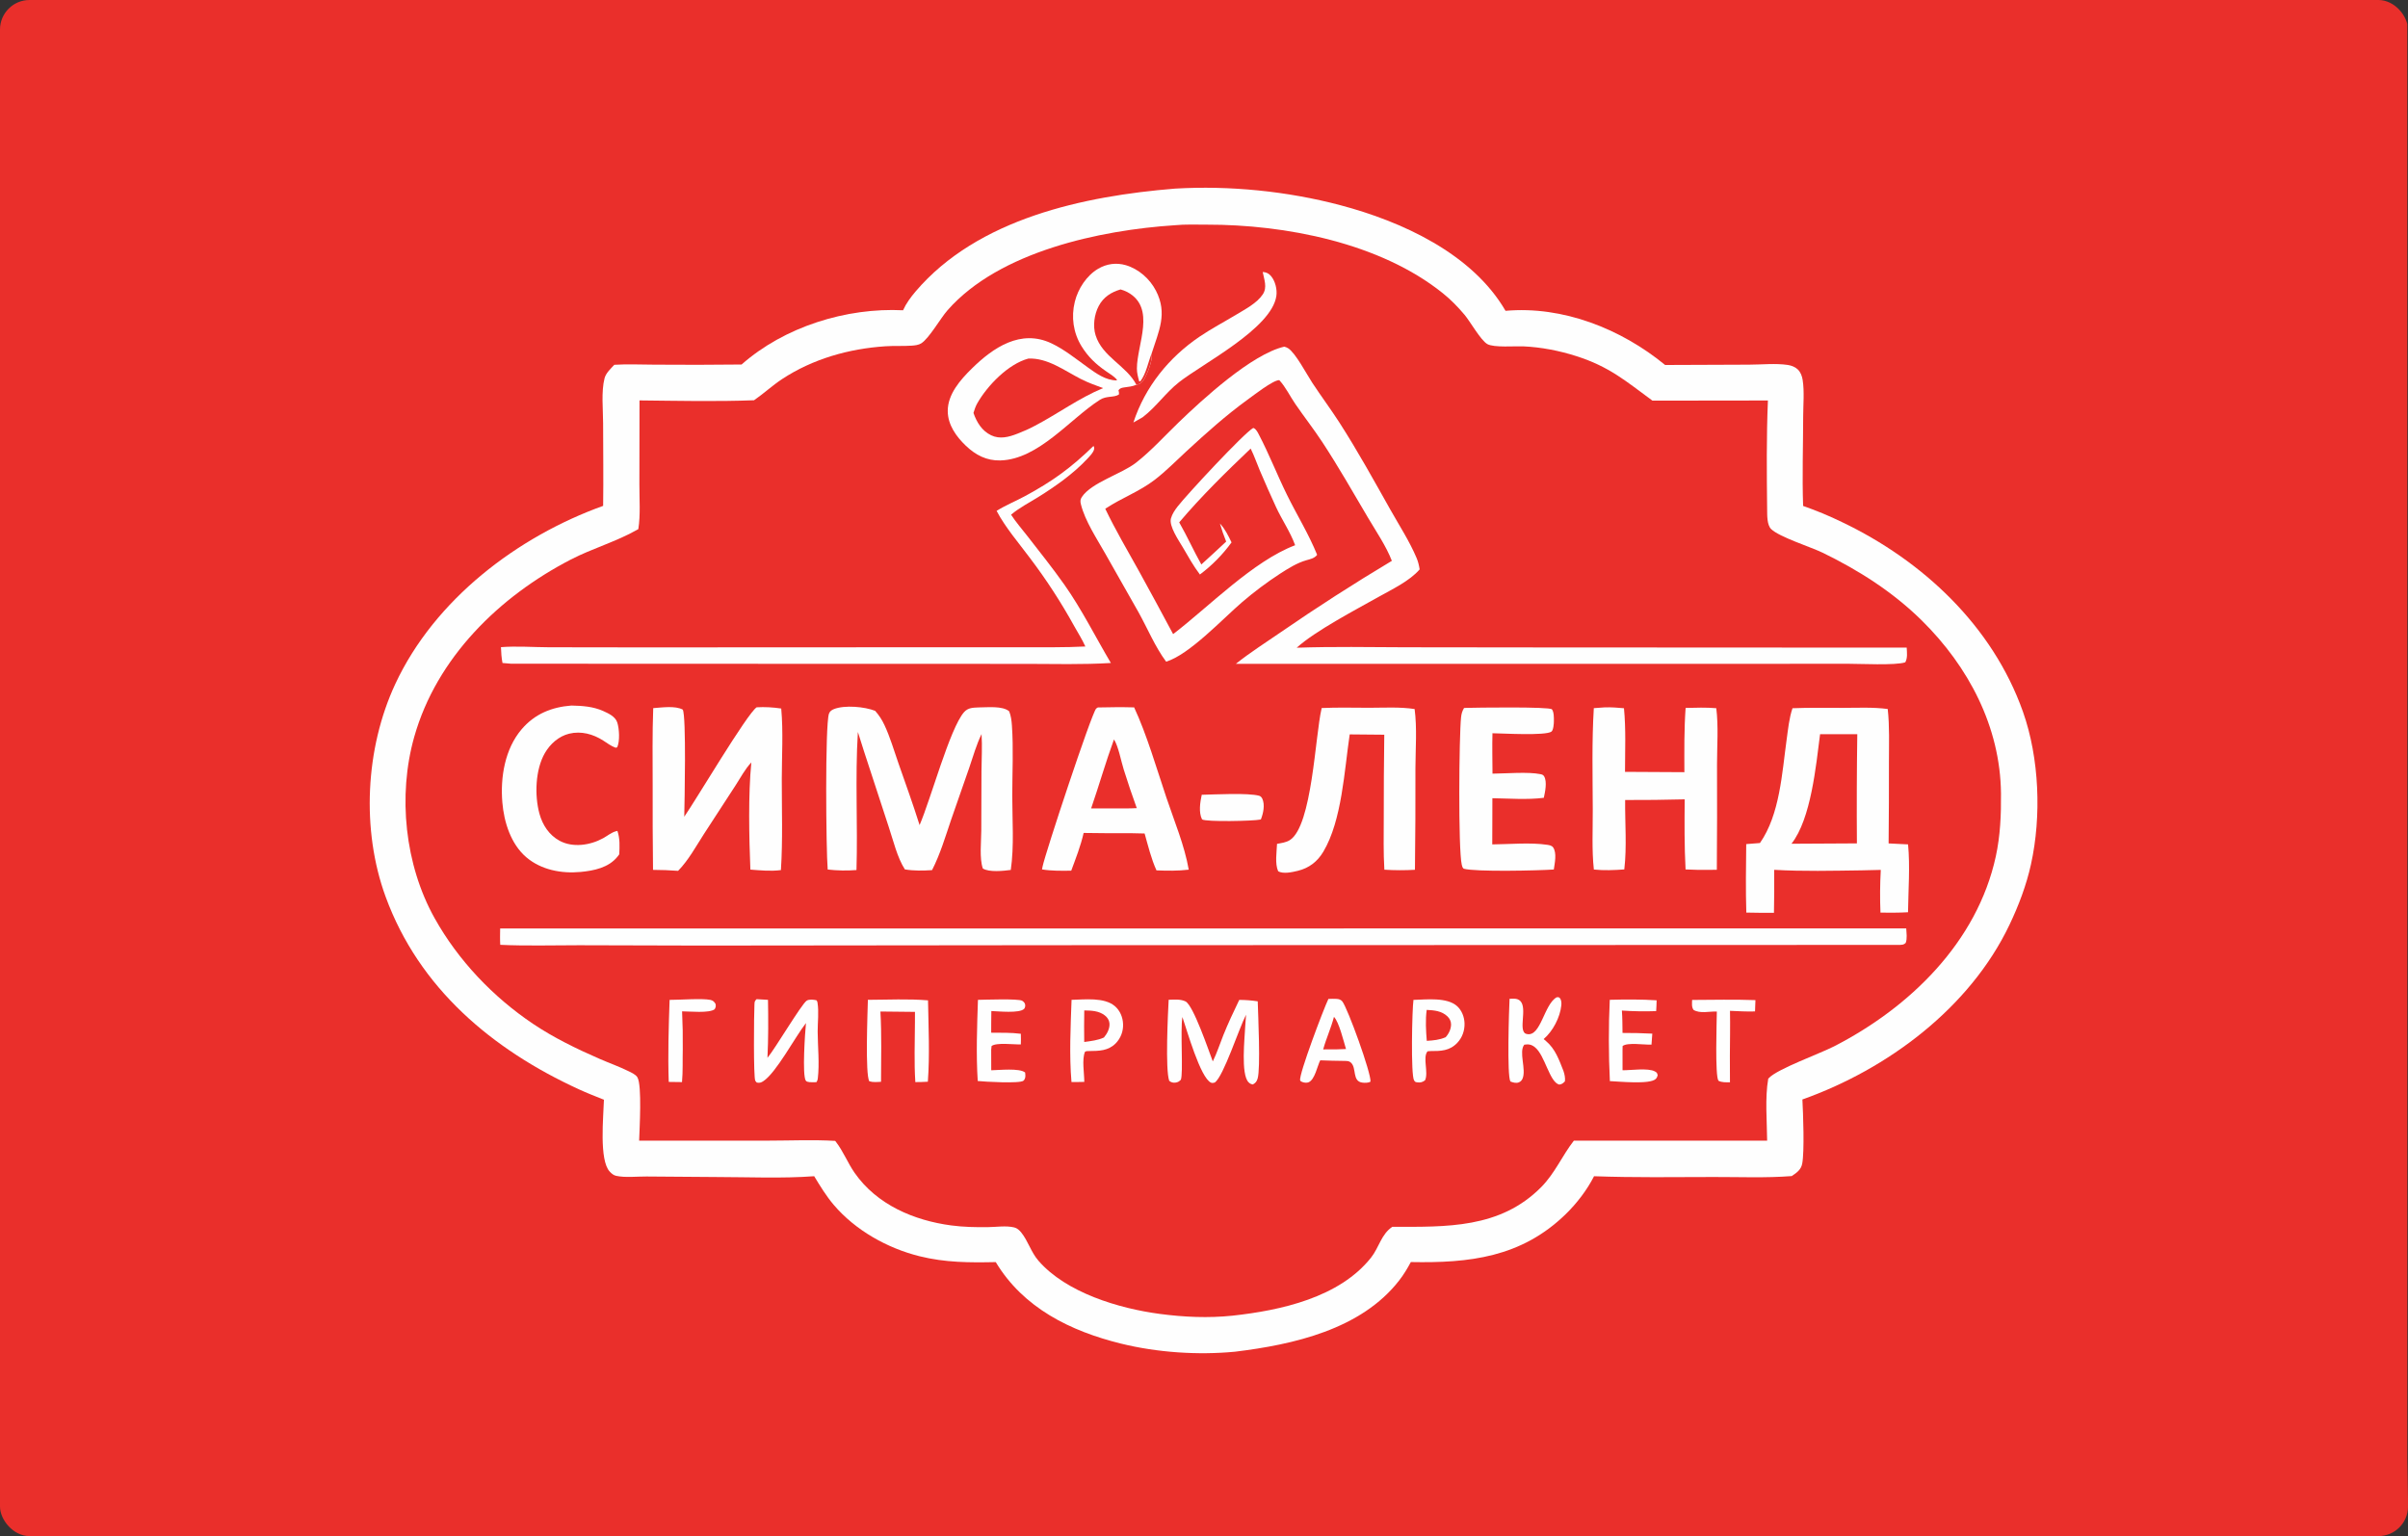 <?xml version="1.0" encoding="UTF-8"?> <svg xmlns="http://www.w3.org/2000/svg" width="163" height="104" viewBox="0 0 163 104" fill="none"><rect x="0" y="0" width="163" height="104" fill="#333333" stroke="none"/><g clip-path="url(#clip0_193_9197)"><path d="M0 0H162.814C162.975 0.197 162.949 0.385 162.952 0.605L162.954 82.13L162.953 98.715C162.953 99.503 163.087 103.502 162.903 103.88C162.883 103.92 162.843 103.963 162.814 104H0V0Z" fill="#EA2F2B"></path><path d="M79.533 12.77C83.227 12.551 87.146 12.944 90.723 13.891C94.886 14.993 99.654 17.159 101.911 21.044C105.8 20.7 109.735 22.266 112.714 24.711L118.402 24.689C119.24 24.687 120.193 24.586 121.015 24.708C121.254 24.744 121.507 24.836 121.686 25.006C121.889 25.199 121.982 25.459 122.025 25.731C122.146 26.508 122.061 27.405 122.059 28.197C122.056 30.211 121.986 32.243 122.055 34.255C122.95 34.566 123.826 34.929 124.678 35.345C130.14 37.949 134.881 42.376 136.937 48.191C138.047 51.331 138.196 55.263 137.48 58.514C137.166 59.939 136.65 61.295 136.026 62.609C133.342 68.243 127.765 72.394 122.006 74.439C122.058 75.383 122.153 77.962 121.992 78.791C121.913 79.201 121.61 79.406 121.285 79.625C119.546 79.761 117.754 79.684 116.01 79.688C113.31 79.694 110.602 79.733 107.902 79.636C107.432 80.566 106.725 81.484 105.981 82.207C102.974 85.135 99.45 85.523 95.501 85.447C95.266 85.885 95.018 86.298 94.713 86.69C92.133 90.016 87.537 91.037 83.602 91.516C81.085 91.758 78.327 91.573 75.869 90.965C72.469 90.124 69.276 88.563 67.404 85.45C65.632 85.489 63.981 85.484 62.244 85.052C60.073 84.512 57.903 83.301 56.439 81.578C55.931 80.979 55.519 80.306 55.114 79.635C52.918 79.797 50.652 79.691 48.448 79.689L43.767 79.654C43.131 79.649 42.323 79.743 41.712 79.61C41.524 79.569 41.4 79.457 41.271 79.32C40.545 78.546 40.85 75.592 40.881 74.456C40.307 74.228 39.731 74.002 39.169 73.744C33.331 71.062 28.377 66.922 26.105 60.719C24.449 56.195 24.728 50.664 26.757 46.309C29.421 40.59 35.016 36.338 40.827 34.249C40.853 32.384 40.828 30.516 40.825 28.651C40.823 27.708 40.692 26.522 40.921 25.616C41.009 25.263 41.343 24.957 41.584 24.698C42.474 24.64 43.396 24.688 44.288 24.689C46.258 24.705 48.229 24.702 50.199 24.679C53.098 22.118 57.296 20.817 61.128 21.007C61.338 20.541 61.648 20.121 61.977 19.734C66.194 14.784 73.395 13.269 79.533 12.77Z" fill="#FEFEFE"></path><path d="M79.514 15.25C80.22 15.179 80.969 15.212 81.678 15.21C86.993 15.2 93.429 16.439 97.675 19.86C98.21 20.29 98.698 20.79 99.14 21.317C99.515 21.763 100.226 23.032 100.676 23.294C101.115 23.549 102.57 23.425 103.126 23.45C104.319 23.503 105.544 23.743 106.681 24.104C108.923 24.815 110.037 25.789 111.855 27.125L119.672 27.115C119.57 29.57 119.592 32.069 119.62 34.526C119.624 34.904 119.608 35.547 119.892 35.822C120.457 36.368 122.588 37.035 123.4 37.432C125.851 38.63 128.129 40.079 130.084 42.005C133.24 45.117 135.407 49.204 135.449 53.722C135.463 55.155 135.403 56.58 135.098 57.984C133.831 63.804 129.257 68.224 124.144 70.846C123.186 71.337 120.337 72.364 119.75 72.976C119.732 72.996 119.713 73.016 119.694 73.035C119.467 74.322 119.607 75.904 119.62 77.228L106.537 77.227C105.734 78.257 105.264 79.424 104.325 80.374C101.538 83.19 97.891 83.064 94.249 83.06C93.493 83.564 93.349 84.463 92.808 85.145C90.661 87.853 86.695 88.72 83.436 89.076C81.788 89.249 80.151 89.174 78.511 88.958C75.737 88.591 72.168 87.52 70.292 85.355C69.79 84.776 69.592 84.017 69.124 83.439C69.001 83.288 68.848 83.148 68.655 83.102C68.104 82.967 67.423 83.078 66.856 83.083C66.039 83.091 65.21 83.076 64.399 82.968C61.863 82.632 59.352 81.564 57.846 79.401C57.381 78.732 57.084 77.953 56.586 77.309L56.535 77.243C55.038 77.155 53.498 77.225 51.998 77.226L43.264 77.226C43.286 76.48 43.469 73.465 43.145 72.936C43.028 72.743 42.725 72.611 42.526 72.514C41.894 72.204 41.218 71.965 40.572 71.683C39.029 71.01 37.489 70.262 36.086 69.321C33.374 67.501 31.01 65.017 29.416 62.158C27.404 58.552 26.915 53.865 28.04 49.889C29.56 44.517 33.806 40.383 38.637 37.884C40.093 37.132 41.718 36.672 43.134 35.866L43.209 35.823C43.362 34.864 43.278 33.777 43.281 32.803L43.289 27.11C45.866 27.136 48.465 27.197 51.04 27.099C51.691 26.653 52.27 26.107 52.934 25.67C55.019 24.296 57.464 23.608 59.937 23.444C60.531 23.404 61.128 23.443 61.722 23.402C61.93 23.387 62.177 23.361 62.358 23.247C62.896 22.909 63.656 21.553 64.145 20.999C67.65 17.017 74.489 15.579 79.514 15.25Z" fill="#EA2F2B"></path><path d="M86.935 23.47C87.017 23.489 87.116 23.53 87.19 23.575C87.692 23.885 88.461 25.358 88.832 25.919C89.431 26.829 90.083 27.703 90.673 28.619C91.897 30.522 92.997 32.52 94.107 34.492C94.713 35.569 95.416 36.648 95.895 37.788C96 38.037 96.054 38.285 96.098 38.55C95.418 39.341 94.217 39.906 93.31 40.416C91.766 41.284 89.019 42.723 87.777 43.853C90.237 43.771 92.704 43.812 95.165 43.824L103.811 43.834L129.066 43.847C129.083 44.171 129.136 44.552 128.969 44.842C128.31 45.064 125.884 44.938 125.028 44.939L118.088 44.945L83.659 44.944C84.614 44.179 85.671 43.51 86.678 42.816C89.147 41.115 91.643 39.511 94.216 37.971C93.835 36.978 93.142 35.967 92.6 35.047C91.589 33.333 90.592 31.581 89.5 29.92C88.922 29.041 88.271 28.212 87.677 27.344C87.32 26.824 87.023 26.196 86.596 25.737C86.184 25.727 84.847 26.772 84.442 27.064C82.989 28.119 81.651 29.319 80.331 30.535C79.623 31.187 78.932 31.895 78.169 32.482C77.129 33.282 75.939 33.706 74.864 34.415C74.848 34.425 74.833 34.436 74.817 34.447C75.508 35.886 76.322 37.273 77.098 38.667C77.885 40.081 78.643 41.508 79.41 42.933C81.843 41.067 84.826 37.992 87.669 36.914C87.349 36.025 86.77 35.186 86.373 34.324C85.997 33.506 85.629 32.678 85.277 31.849C85.068 31.358 84.898 30.848 84.659 30.371C82.992 31.958 81.308 33.61 79.822 35.367C80.356 36.3 80.795 37.281 81.32 38.218C81.885 37.706 82.445 37.189 83.001 36.668C82.837 36.262 82.697 35.862 82.578 35.441C82.931 35.824 83.139 36.258 83.364 36.723C82.762 37.552 82.041 38.285 81.223 38.897C80.789 38.328 80.432 37.681 80.07 37.064C79.804 36.61 79.113 35.621 79.263 35.095C79.349 34.793 79.529 34.531 79.719 34.286C80.321 33.507 84.196 29.329 84.832 28.975C84.85 28.982 84.869 28.985 84.886 28.994C85.035 29.073 85.13 29.263 85.207 29.408C85.906 30.74 86.455 32.158 87.121 33.51C87.79 34.866 88.59 36.161 89.158 37.563C88.988 37.797 88.691 37.857 88.426 37.932C87.801 38.11 87.202 38.485 86.658 38.836C85.754 39.425 84.89 40.073 84.071 40.776C82.76 41.902 80.506 44.324 78.937 44.798C78.195 43.803 77.681 42.556 77.075 41.465L74.812 37.473C74.24 36.459 73.449 35.276 73.167 34.141C73.118 33.947 73.12 33.816 73.233 33.646C73.888 32.664 75.923 32.093 76.905 31.322C77.933 30.516 78.836 29.514 79.776 28.606C81.4 27.038 84.738 23.973 86.935 23.47Z" fill="#FEFEFE"></path><path d="M33.856 62.863L129.035 62.857C129.05 63.173 129.112 63.541 128.999 63.84C128.857 63.969 128.807 63.954 128.621 63.974L71.825 63.994L47.425 64.019L39.196 63.997C37.421 63.996 35.634 64.051 33.862 63.969C33.84 63.601 33.851 63.231 33.856 62.863Z" fill="#FEFEFE"></path><path d="M121.336 47.95C122.482 47.903 123.637 47.927 124.784 47.925C125.775 47.923 126.799 47.87 127.782 48.003C127.914 49.187 127.863 50.407 127.864 51.597C127.868 53.433 127.861 55.268 127.842 57.103L129.159 57.169C129.301 58.662 129.175 60.259 129.156 61.763C128.535 61.801 127.914 61.794 127.291 61.789C127.251 60.825 127.259 59.86 127.312 58.896C126.878 58.9 126.443 58.916 126.009 58.927C124.047 58.952 122.056 59.005 120.097 58.891C120.105 59.861 120.1 60.831 120.081 61.8C119.457 61.805 118.833 61.801 118.21 61.786C118.162 60.242 118.188 58.693 118.204 57.149L119.132 57.076C120.482 55.15 120.627 52.322 120.942 50.055C121.039 49.358 121.109 48.619 121.336 47.95Z" fill="#FEFEFE"></path><path d="M123.203 49.708H125.722C125.687 52.172 125.678 54.637 125.696 57.101L123.834 57.111L121.267 57.125C122.592 55.447 122.929 51.826 123.203 49.708Z" fill="#EA2F2B"></path><path d="M76.923 26.049C76.649 26.171 76.394 26.188 76.103 26.23C75.933 26.254 75.816 26.279 75.712 26.418C75.741 26.527 75.755 26.599 75.739 26.712C75.395 26.934 74.906 26.781 74.455 27.068C72.424 28.363 70.298 31.106 67.712 31.174C66.785 31.198 66.04 30.807 65.384 30.183C64.733 29.563 64.157 28.768 64.154 27.828C64.151 26.683 65.014 25.711 65.777 24.959C67.242 23.515 69.101 22.272 71.164 23.241C72.041 23.652 72.834 24.301 73.619 24.863C74.209 25.285 74.829 25.744 75.581 25.755L75.607 25.705C75.403 25.472 75.13 25.314 74.877 25.14C74.189 24.666 73.651 24.161 73.208 23.439C72.652 22.532 72.499 21.464 72.755 20.43C72.973 19.547 73.55 18.657 74.34 18.193C74.913 17.857 75.565 17.768 76.203 17.953C77.075 18.207 77.833 18.879 78.248 19.684C79.052 21.244 78.433 22.417 77.955 23.934C78.052 24.375 77.652 25.333 77.423 25.716C77.322 25.884 77.168 26.006 76.974 26.044C76.957 26.048 76.94 26.048 76.923 26.049Z" fill="#FEFEFE"></path><path d="M76.922 26.047C76.255 24.756 74.621 24.172 74.162 22.697C73.967 22.074 74.069 21.293 74.375 20.715C74.694 20.111 75.219 19.781 75.852 19.596C76.011 19.643 76.166 19.696 76.312 19.775C78.285 20.837 76.957 23.312 76.958 24.953C76.958 25.248 77.035 25.543 77.116 25.825L77.198 25.809C77.58 25.306 77.721 24.523 77.954 23.932C78.051 24.372 77.65 25.331 77.422 25.713C77.321 25.882 77.167 26.004 76.973 26.042C76.956 26.046 76.939 26.045 76.922 26.047Z" fill="#EA2F2B"></path><path d="M69.614 24.276C70.922 24.225 72.033 25.082 73.151 25.653C73.639 25.903 74.155 26.089 74.669 26.277C73.025 26.954 71.596 28.025 70.023 28.843C69.661 29.039 69.257 29.212 68.873 29.362C68.293 29.588 67.686 29.755 67.092 29.471C66.468 29.173 66.113 28.588 65.895 27.958C65.965 27.724 66.038 27.505 66.16 27.293C66.846 26.096 68.249 24.641 69.614 24.276Z" fill="#EA2F2B"></path><path d="M66.263 47.895C66.842 47.894 67.857 47.776 68.311 48.157C68.436 48.465 68.475 48.791 68.498 49.122C68.607 50.691 68.522 52.309 68.521 53.886C68.521 55.518 68.655 57.29 68.421 58.899C67.93 58.965 66.955 59.07 66.528 58.8C66.289 58.088 66.422 57.006 66.424 56.242L66.437 52.2C66.445 51.368 66.494 50.532 66.443 49.701C66.094 50.415 65.872 51.21 65.615 51.962L64.382 55.502C63.992 56.65 63.644 57.83 63.092 58.911C62.47 58.952 61.868 58.964 61.251 58.862C60.731 58.052 60.465 56.896 60.158 55.983L58.486 50.871C58.351 50.432 58.213 49.994 58.071 49.558C57.877 52.664 58.069 55.794 57.976 58.906C57.319 58.958 56.683 58.944 56.028 58.871C55.915 57.547 55.843 49.116 56.112 48.325C56.171 48.154 56.294 48.071 56.454 48.007C57.173 47.722 58.525 47.844 59.239 48.126C59.503 48.423 59.7 48.728 59.869 49.088C60.253 49.906 60.515 50.813 60.814 51.668C61.301 53.062 61.805 54.452 62.248 55.861C62.994 54.144 64.299 49.303 65.258 48.216C65.536 47.902 65.877 47.914 66.263 47.895Z" fill="#FEFEFE"></path><path d="M51.219 47.887C51.781 47.854 52.326 47.888 52.882 47.97C53.025 49.528 52.922 51.175 52.92 52.742C52.917 54.784 52.993 56.873 52.861 58.908C52.182 59 51.474 58.927 50.794 58.876C50.705 56.662 50.644 53.801 50.859 51.62C50.434 52.064 50.118 52.674 49.781 53.189L47.645 56.474C47.112 57.301 46.592 58.259 45.9 58.96C45.332 58.917 44.774 58.896 44.204 58.894C44.182 56.98 44.174 55.066 44.18 53.153C44.178 51.418 44.153 49.678 44.217 47.944C44.785 47.905 45.698 47.764 46.216 48.043C46.465 48.478 46.337 54.376 46.318 55.296C47.09 54.197 50.57 48.314 51.219 47.887Z" fill="#FEFEFE"></path><path d="M74.315 47.898C75.135 47.881 75.951 47.868 76.771 47.893C77.619 49.71 78.3 52.054 78.95 53.989C79.479 55.567 80.183 57.243 80.467 58.88C79.748 58.968 79.005 58.957 78.283 58.928C77.925 58.143 77.715 57.259 77.48 56.431L76.618 56.412C75.53 56.417 74.441 56.411 73.353 56.394C73.154 57.272 72.824 58.108 72.513 58.949C71.851 58.957 71.19 58.97 70.535 58.863C70.547 58.8 70.559 58.737 70.571 58.675C70.747 57.795 73.883 48.307 74.199 47.976C74.231 47.942 74.276 47.924 74.315 47.898Z" fill="#FEFEFE"></path><path d="M75.406 50.062C75.709 50.536 75.882 51.516 76.066 52.099C76.341 52.977 76.635 53.849 76.949 54.714C76.43 54.745 75.902 54.73 75.382 54.734L73.859 54.734C74.395 53.182 74.843 51.604 75.406 50.062Z" fill="#EA2F2B"></path><path d="M74.022 30.192C74.047 30.257 74.074 30.299 74.069 30.367C74.053 30.604 73.748 30.906 73.59 31.075C72.658 32.073 71.429 32.939 70.274 33.657C69.666 34.035 68.986 34.386 68.44 34.847C68.768 35.351 69.179 35.823 69.549 36.298C70.388 37.379 71.251 38.455 72.04 39.574C73.229 41.258 74.147 43.115 75.196 44.887C73.285 45.004 71.357 44.951 69.443 44.947L60.894 44.946L34.593 44.936L34.014 44.888C33.946 44.528 33.922 44.181 33.91 43.815C34.977 43.732 36.089 43.819 37.16 43.823L43.494 43.832L62.717 43.823L69.301 43.821C70.688 43.818 72.084 43.842 73.469 43.77C73.26 43.304 72.974 42.852 72.723 42.406C71.827 40.78 70.814 39.222 69.692 37.745C68.94 36.735 68.049 35.706 67.461 34.588C68.059 34.213 68.751 33.931 69.375 33.594C71.25 32.581 72.489 31.682 74.022 30.192Z" fill="#FEFEFE"></path><path d="M108.622 47.892C109.062 47.877 109.489 47.91 109.928 47.95C110.067 49.367 110 50.834 109.999 52.258L114.018 52.28C114.014 50.829 113.997 49.378 114.101 47.93C114.794 47.914 115.485 47.889 116.177 47.948C116.33 49.172 116.227 50.523 116.227 51.763C116.237 54.138 116.232 56.513 116.214 58.888C115.797 58.898 115.377 58.892 114.96 58.894L114.098 58.865C114.014 57.281 114.024 55.704 114.039 54.119C112.695 54.154 111.352 54.169 110.008 54.164C109.992 55.702 110.131 57.34 109.95 58.864C109.257 58.914 108.582 58.944 107.89 58.871C107.744 57.536 107.822 56.111 107.816 54.768C107.807 52.501 107.75 50.207 107.887 47.945L108.622 47.892Z" fill="#FEFEFE"></path><path d="M89.468 47.937C90.535 47.886 91.618 47.919 92.687 47.919C93.696 47.918 94.759 47.852 95.757 48.005C95.928 49.294 95.816 50.705 95.812 52.011C95.818 54.303 95.807 56.596 95.779 58.888C95.09 58.929 94.398 58.927 93.709 58.882C93.638 57.712 93.667 56.541 93.668 55.37C93.666 53.494 93.678 51.619 93.703 49.743L92.609 49.733L91.363 49.722C90.999 52.166 90.837 55.546 89.579 57.662C89.178 58.337 88.612 58.772 87.85 58.958C87.48 59.049 86.852 59.19 86.519 58.984C86.292 58.48 86.421 57.682 86.444 57.132C86.74 57.078 87.068 57.039 87.324 56.87C88.82 55.886 89.024 49.823 89.453 48L89.468 47.937Z" fill="#FEFEFE"></path><path d="M99.102 47.935C99.149 47.931 99.196 47.929 99.242 47.927C99.82 47.91 104.905 47.835 105.053 48.026C105.195 48.21 105.185 48.605 105.184 48.835C105.183 48.993 105.155 49.43 105.02 49.532C104.629 49.827 101.653 49.65 101.026 49.644C101.002 50.554 101.025 51.47 101.029 52.38C101.928 52.371 103.461 52.244 104.274 52.414C104.388 52.438 104.462 52.459 104.524 52.563C104.739 52.926 104.589 53.622 104.502 54.015C103.38 54.157 102.156 54.06 101.021 54.043L101.017 55.748L101.012 57.17C102.16 57.159 103.626 57.027 104.733 57.197C104.877 57.218 105.046 57.248 105.132 57.372C105.396 57.75 105.241 58.443 105.179 58.869C104.128 58.943 99.853 59.04 99.079 58.814C98.988 58.733 98.974 58.655 98.947 58.54C98.704 57.493 98.764 49.854 98.901 48.566C98.926 48.326 98.978 48.142 99.102 47.935Z" fill="#FEFEFE"></path><path d="M38.675 47.769C39.422 47.785 40.147 47.831 40.839 48.142C41.196 48.301 41.656 48.519 41.783 48.913C41.921 49.34 41.969 50.188 41.778 50.596L41.671 50.625C41.361 50.512 41.106 50.315 40.83 50.138C40.145 49.698 39.334 49.477 38.527 49.674C37.825 49.846 37.245 50.363 36.886 50.981C36.234 52.106 36.179 53.853 36.514 55.085C36.723 55.854 37.168 56.539 37.878 56.923C38.777 57.41 39.959 57.229 40.826 56.751C41.098 56.602 41.389 56.361 41.688 56.281C41.723 56.272 41.759 56.264 41.794 56.255C41.972 56.784 41.944 57.291 41.918 57.842C41.879 57.894 41.84 57.947 41.8 57.998C41.202 58.748 40.198 58.95 39.299 59.035C38.013 59.157 36.633 58.9 35.625 58.039C34.578 57.144 34.116 55.661 34.004 54.325C33.861 52.623 34.176 50.7 35.314 49.37C36.201 48.333 37.346 47.871 38.675 47.769Z" fill="#FEFEFE"></path><path d="M79.108 67.689C79.467 67.675 79.921 67.636 80.25 67.801C80.783 68.069 81.837 71.191 82.095 71.862C82.377 71.296 82.569 70.683 82.804 70.097C83.13 69.284 83.506 68.487 83.886 67.698C84.313 67.697 84.715 67.731 85.137 67.794C85.164 68.748 85.336 72.332 85.13 73.02C85.069 73.225 84.993 73.319 84.809 73.422C84.683 73.402 84.605 73.365 84.514 73.272C83.985 72.729 84.254 70.298 84.29 69.491L84.347 68.701C83.868 69.62 82.827 72.864 82.233 73.292C82.134 73.31 82.072 73.343 81.975 73.3C81.254 72.985 80.332 69.701 80.038 68.856C79.889 69.782 80.106 72.691 79.932 73.106C79.82 73.217 79.744 73.27 79.585 73.295C79.415 73.321 79.282 73.287 79.147 73.178C78.871 72.428 79.059 68.606 79.108 67.689Z" fill="#FEFEFE"></path><path d="M85.474 18.413C85.723 18.437 85.876 18.499 86.042 18.697C86.328 19.039 86.462 19.603 86.398 20.04C86.078 22.242 81.416 24.611 79.806 25.879C78.904 26.589 78.258 27.558 77.343 28.252L76.72 28.606C77.509 26.196 79.121 24.201 81.2 22.793C82.004 22.248 82.873 21.792 83.704 21.29C84.303 20.928 85.081 20.526 85.478 19.932C85.798 19.454 85.571 18.929 85.474 18.413Z" fill="#FEFEFE"></path><path d="M51.214 67.648L51.986 67.693C52.01 69.005 52.013 70.31 51.95 71.62C52.488 70.974 54.252 67.982 54.608 67.748C54.774 67.64 55.088 67.681 55.269 67.723C55.322 67.81 55.323 67.791 55.337 67.876C55.44 68.499 55.346 69.22 55.349 69.854C55.355 70.883 55.48 72.008 55.357 73.026C55.345 73.127 55.323 73.184 55.264 73.267C55.11 73.27 54.939 73.284 54.786 73.265C54.706 73.255 54.586 73.234 54.541 73.16C54.298 72.768 54.492 69.924 54.557 69.266C53.807 70.225 52.552 72.618 51.67 73.2C51.512 73.304 51.411 73.33 51.227 73.294C51.193 73.254 51.152 73.219 51.126 73.173C50.997 72.939 51.035 68.676 51.069 68.031C51.079 67.839 51.07 67.779 51.214 67.648Z" fill="#FEFEFE"></path><path d="M89.921 67.632C90.101 67.621 90.289 67.62 90.47 67.629C90.622 67.637 90.761 67.676 90.861 67.798C91.218 68.239 92.831 72.68 92.769 73.232C92.617 73.325 92.379 73.32 92.207 73.296C91.526 73.201 91.834 72.317 91.459 71.958C91.299 71.806 91.15 71.839 90.943 71.828C90.419 71.83 89.892 71.803 89.368 71.788C89.168 72.18 89.005 73.097 88.582 73.273C88.462 73.324 88.278 73.308 88.157 73.257C88.094 73.231 88.029 73.212 88.009 73.141C87.905 72.767 89.615 68.258 89.921 67.632Z" fill="#FEFEFE"></path><path d="M90.297 68.848C90.641 69.191 90.954 70.513 91.113 71.024L90.492 71.045L89.568 71.049C89.773 70.304 90.101 69.601 90.297 68.848Z" fill="#EA2F2B"></path><path d="M95.679 67.697C96.534 67.676 97.963 67.499 98.643 68.13C98.958 68.423 99.12 68.85 99.135 69.277C99.152 69.773 98.984 70.248 98.642 70.608C98.122 71.155 97.52 71.165 96.821 71.162L96.631 71.179C96.282 71.603 96.717 72.61 96.461 73.144C96.28 73.275 96.147 73.309 95.926 73.278C95.803 73.26 95.789 73.25 95.72 73.144C95.492 72.792 95.585 68.341 95.679 67.697Z" fill="#FEFEFE"></path><path d="M96.575 68.375C97.085 68.4 97.59 68.442 97.98 68.815C98.131 68.959 98.224 69.147 98.224 69.359C98.223 69.675 98.067 70 97.855 70.225C97.439 70.408 97.027 70.442 96.58 70.47C96.525 69.788 96.481 69.054 96.575 68.375Z" fill="#EA2F2B"></path><path d="M72.535 67.693C73.419 67.675 74.745 67.506 75.462 68.116C75.817 68.418 76.007 68.876 76.022 69.339C76.042 69.823 75.862 70.293 75.525 70.638C75.017 71.15 74.404 71.153 73.736 71.161C73.62 71.157 73.552 71.157 73.446 71.207C73.223 71.719 73.399 72.683 73.397 73.249C73.109 73.262 72.819 73.257 72.53 73.259C72.373 71.447 72.471 69.507 72.535 67.693Z" fill="#FEFEFE"></path><path d="M73.395 68.41C73.885 68.421 74.375 68.431 74.784 68.746C74.949 68.873 75.074 69.049 75.099 69.26C75.141 69.615 74.946 69.983 74.726 70.243C74.308 70.439 73.843 70.483 73.392 70.547C73.375 69.835 73.389 69.122 73.395 68.41Z" fill="#EA2F2B"></path><path d="M58.748 67.692C60.089 67.688 61.484 67.615 62.819 67.728C62.85 69.547 62.942 71.424 62.807 73.237C62.527 73.261 62.242 73.257 61.96 73.263C61.871 71.926 61.929 70.559 61.933 69.22L61.935 68.509C61.156 68.496 60.376 68.487 59.596 68.484C59.687 70.062 59.641 71.66 59.638 73.242C59.367 73.257 59.11 73.288 58.846 73.208C58.558 72.763 58.729 68.525 58.748 67.692Z" fill="#FEFEFE"></path><path d="M102.184 67.622C102.345 67.62 102.544 67.598 102.698 67.645C103.456 67.877 102.883 69.319 103.13 69.829C103.185 69.943 103.24 69.985 103.366 70.01C104.306 70.203 104.515 67.992 105.374 67.52C105.468 67.518 105.513 67.493 105.585 67.574C105.698 67.701 105.704 67.914 105.687 68.073C105.601 68.891 105.108 69.828 104.491 70.349C104.545 70.394 104.599 70.44 104.652 70.486C105.286 71.022 105.533 71.755 105.83 72.503C105.906 72.722 105.963 72.983 105.931 73.213C105.796 73.347 105.744 73.399 105.549 73.432C104.88 73.27 104.585 71.433 103.889 70.893C103.657 70.713 103.464 70.684 103.181 70.729C102.788 71.218 103.33 72.404 103.063 73.026C103.009 73.15 102.936 73.229 102.81 73.281C102.627 73.356 102.416 73.289 102.242 73.223C101.999 72.843 102.147 68.334 102.184 67.622Z" fill="#FEFEFE"></path><path d="M66.198 67.694C66.623 67.688 68.95 67.6 69.195 67.757C69.306 67.829 69.39 67.915 69.398 68.057C69.403 68.137 69.378 68.25 69.319 68.308C69.001 68.623 67.54 68.464 67.105 68.452C67.094 68.94 67.098 69.43 67.095 69.918C67.767 69.924 68.434 69.907 69.101 69.991C69.117 70.23 69.104 70.472 69.101 70.712C68.662 70.729 67.441 70.564 67.12 70.822L67.095 71.079L67.098 72.462C67.609 72.455 69.028 72.298 69.393 72.616C69.4 72.683 69.408 72.752 69.409 72.82C69.412 72.94 69.375 73.091 69.28 73.169C69.027 73.377 66.627 73.235 66.184 73.189C66.067 71.394 66.139 69.493 66.198 67.694Z" fill="#FEFEFE"></path><path d="M108.967 67.691C110.014 67.663 111.094 67.656 112.139 67.725C112.139 67.968 112.119 68.213 112.108 68.457C111.334 68.485 110.559 68.472 109.787 68.419C109.827 68.922 109.821 69.43 109.83 69.935C110.502 69.932 111.174 69.948 111.846 69.982L111.792 70.726C111.333 70.749 110.161 70.558 109.837 70.821L109.831 71.08L109.832 72.46C110.38 72.469 111.563 72.289 112.024 72.541C112.173 72.622 112.173 72.654 112.21 72.807C112.167 72.917 112.16 72.976 112.07 73.058C111.658 73.435 109.583 73.221 108.974 73.196C108.885 71.376 108.88 69.511 108.967 67.691Z" fill="#FEFEFE"></path><path d="M114.541 67.7C115.968 67.694 117.402 67.66 118.827 67.712L118.799 68.478C118.235 68.497 117.669 68.461 117.105 68.438C117.124 69.457 117.103 70.479 117.097 71.498L117.103 73.278C116.836 73.272 116.565 73.3 116.324 73.171C116.082 72.843 116.208 69.168 116.215 68.484C115.713 68.467 115.079 68.642 114.641 68.376C114.495 68.179 114.537 67.935 114.541 67.7Z" fill="#FEFEFE"></path><path d="M81.347 53.81C82.226 53.791 84.484 53.668 85.241 53.878C85.331 53.903 85.407 53.991 85.446 54.074C85.64 54.483 85.511 55.075 85.351 55.477C85.335 55.481 85.32 55.486 85.304 55.489C84.858 55.589 81.636 55.657 81.368 55.477C81.128 55.002 81.238 54.316 81.347 53.81Z" fill="#FEFEFE"></path><path d="M45.326 67.696C45.983 67.698 47.536 67.582 48.082 67.696C48.266 67.734 48.347 67.822 48.44 67.977C48.459 68.154 48.458 68.172 48.376 68.33C48.004 68.614 46.657 68.472 46.171 68.472C46.212 69.327 46.227 70.182 46.217 71.038C46.199 71.78 46.233 72.522 46.166 73.263C45.867 73.264 45.567 73.255 45.268 73.251C45.204 71.403 45.262 69.544 45.326 67.696Z" fill="#FEFEFE"></path></g><defs><clipPath id="clip0_193_9197"><rect width="163" height="104" rx="2" fill="white"></rect></clipPath></defs></svg> 